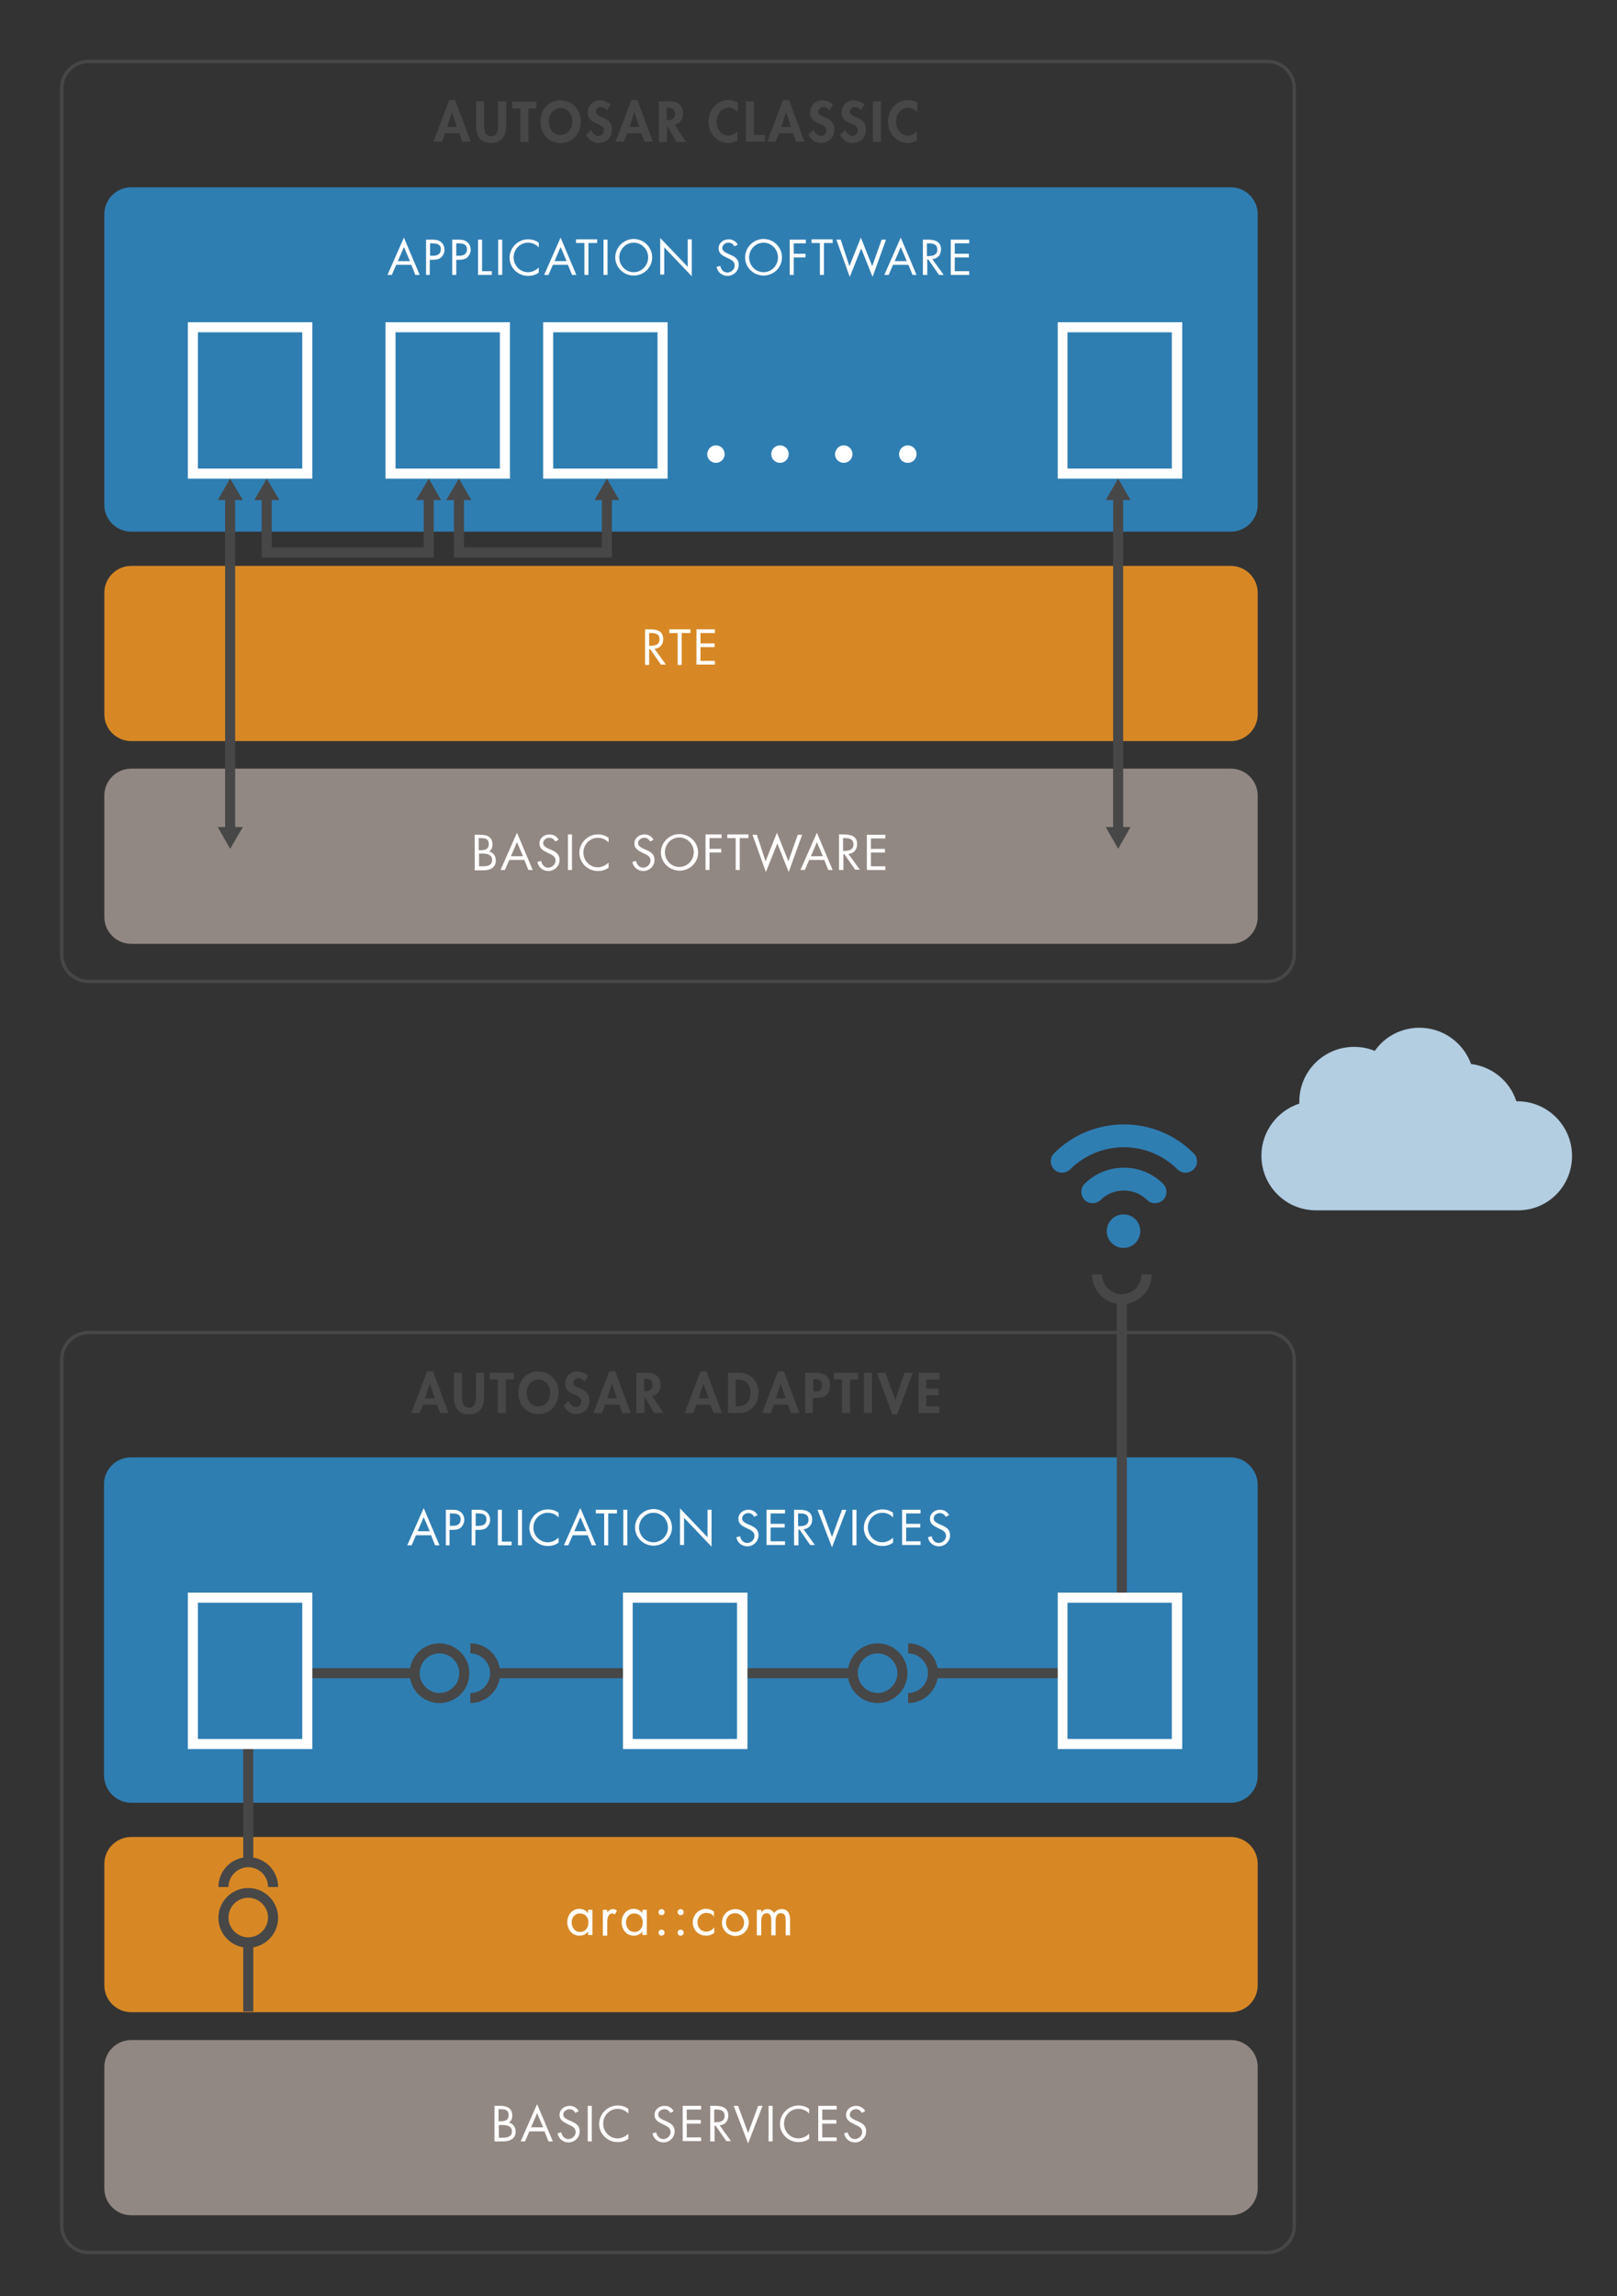 <?xml version="1.0" encoding="utf-8"?>
<!-- Generator: Adobe Illustrator 27.7.0, SVG Export Plug-In . SVG Version: 6.00 Build 0)  -->
<svg version="1.1" id="Layer_1" xmlns="http://www.w3.org/2000/svg" xmlns:xlink="http://www.w3.org/1999/xlink" x="0px" y="0px"
	 width="482px" height="684.1px" viewBox="0 0 482 684.1" style="enable-background:new 0 0 482 684.1;" xml:space="preserve">
<rect x="0" y="0" width="482" height="684.1" fill="#333333" stroke="none"/>
<style type="text/css">
	.st0{fill:#D78825;}
	.st1{fill:#474747;}
	.st2{fill:#2F7EB2;}
	.st3{fill:#FFFFFF;}
	.st4{fill:#928883;}
	.st5{fill:#B3CDE1;}
</style>
<g>
	<path class="st0" d="M366.9,220.8H39.1c-4.4,0-8-3.6-8-8v-36.2c0-4.4,3.6-8,8-8h327.8c4.4,0,8,3.6,8,8v36.2
		C374.9,217.2,371.3,220.8,366.9,220.8z"/>
</g>
<g>
	<path class="st1" d="M377.8,292.9H26.4c-4.7,0-8.5-3.8-8.5-8.5V26.3c0-4.7,3.8-8.5,8.5-8.5h351.4c4.7,0,8.5,3.8,8.5,8.5v258.1
		C386.3,289.1,382.5,292.9,377.8,292.9z M26.4,18.8c-4.1,0-7.5,3.4-7.5,7.5v258.1c0,4.1,3.4,7.5,7.5,7.5h351.4
		c4.1,0,7.5-3.4,7.5-7.5V26.3c0-4.1-3.4-7.5-7.5-7.5H26.4z"/>
</g>
<g>
	<g>
		<path class="st1" d="M132.7,39.7l-1,2.5h-2.5l4.7-12.4h1.8l4.6,12.4h-2.5l-0.9-2.5H132.7z M134.7,33.4L134.7,33.4l-1.4,4.4h2.9
			L134.7,33.4z"/>
	</g>
	<g>
		<path class="st1" d="M141.9,30.2h2.4V37c0,1.5,0.1,3.6,2.1,3.6c2,0,2.1-2.1,2.1-3.6v-6.8h2.4v7.2c0,2.9-1.2,5.2-4.5,5.2
			s-4.5-2.2-4.5-5.2V30.2z"/>
	</g>
	<g>
		<path class="st1" d="M157.5,42.3h-2.4v-10h-2.4v-2h7.2v2h-2.4V42.3z"/>
	</g>
	<g>
		<path class="st1" d="M167.1,42.6c-3.7,0-6-2.8-6-6.4c0-3.6,2.4-6.3,6-6.3c3.6,0,6,2.8,6,6.3C173.1,39.8,170.8,42.6,167.1,42.6z
			 M167.1,32.2c-2.2,0-3.5,2-3.5,3.9c0,1.9,0.9,4.1,3.5,4.1c2.6,0,3.5-2.3,3.5-4.1C170.6,34.2,169.3,32.2,167.1,32.2z"/>
	</g>
	<g>
		<path class="st1" d="M180.9,32.9c-0.4-0.6-1-1-1.8-1c-0.8,0-1.5,0.6-1.5,1.4c0,2,4.8,1.2,4.8,5.2c0,2.4-1.5,4.1-4,4.1
			c-1.7,0-2.9-1-3.7-2.4l1.5-1.5c0.3,0.9,1.2,1.8,2.2,1.8c1,0,1.6-0.8,1.6-1.7c0-1.2-1.2-1.6-2.1-2c-1.6-0.6-2.7-1.4-2.7-3.3
			c0-2,1.5-3.6,3.5-3.6c1.1,0,2.6,0.5,3.3,1.3L180.9,32.9z"/>
	</g>
	<g>
		<path class="st1" d="M187,39.7l-1,2.5h-2.5l4.7-12.4h1.8l4.6,12.4h-2.5l-0.9-2.5H187z M189.1,33.4L189.1,33.4l-1.4,4.4h2.9
			L189.1,33.4z"/>
	</g>
	<g>
		<path class="st1" d="M204.5,42.3h-2.8l-2.9-4.9h0v4.9h-2.4V30.2h3.2c2.4,0,4,1.1,4,3.6c0,1.5-0.8,3.1-2.5,3.3L204.5,42.3z
			 M198.7,35.8h0.3c1.3,0,2.2-0.4,2.2-1.9c0-1.5-0.9-1.8-2.2-1.8h-0.3V35.8z"/>
	</g>
	<g>
		<path class="st1" d="M219.9,33.4c-0.7-0.8-1.6-1.3-2.7-1.3c-2.3,0-3.6,2.1-3.6,4.2c0,2,1.3,4.1,3.5,4.1c1,0,2-0.5,2.7-1.3v2.8
			c-0.9,0.4-1.8,0.7-2.7,0.7c-3.4,0-5.9-2.9-5.9-6.3c0-3.4,2.4-6.5,6-6.5c0.9,0,1.9,0.3,2.7,0.7V33.4z"/>
	</g>
	<g>
		<path class="st1" d="M224.7,40.2h3.3v2h-5.7V30.2h2.4V40.2z"/>
	</g>
	<g>
		<path class="st1" d="M232.2,39.7l-1,2.5h-2.5l4.7-12.4h1.8l4.6,12.4h-2.5l-0.9-2.5H232.2z M234.3,33.4L234.3,33.4l-1.4,4.4h2.9
			L234.3,33.4z"/>
	</g>
	<g>
		<path class="st1" d="M247.2,32.9c-0.4-0.6-1-1-1.8-1c-0.8,0-1.5,0.6-1.5,1.4c0,2,4.8,1.2,4.8,5.2c0,2.4-1.5,4.1-4,4.1
			c-1.7,0-2.9-1-3.7-2.4l1.5-1.5c0.3,0.9,1.2,1.8,2.2,1.8c1,0,1.6-0.8,1.6-1.7c0-1.2-1.2-1.6-2.1-2c-1.6-0.6-2.7-1.4-2.7-3.3
			c0-2,1.5-3.6,3.5-3.6c1.1,0,2.6,0.5,3.3,1.3L247.2,32.9z"/>
	</g>
	<g>
		<path class="st1" d="M256.6,32.9c-0.4-0.6-1-1-1.8-1c-0.8,0-1.5,0.6-1.5,1.4c0,2,4.8,1.2,4.8,5.2c0,2.4-1.5,4.1-4,4.1
			c-1.7,0-2.9-1-3.7-2.4l1.5-1.5c0.3,0.9,1.2,1.8,2.2,1.8c1,0,1.6-0.8,1.6-1.7c0-1.2-1.2-1.6-2.1-2c-1.6-0.6-2.7-1.4-2.7-3.3
			c0-2,1.5-3.6,3.5-3.6c1.1,0,2.6,0.5,3.3,1.3L256.6,32.9z"/>
	</g>
	<g>
		<path class="st1" d="M262.6,42.3h-2.4V30.2h2.4V42.3z"/>
	</g>
	<g>
		<path class="st1" d="M273.4,33.4c-0.7-0.8-1.6-1.3-2.7-1.3c-2.3,0-3.6,2.1-3.6,4.2c0,2,1.3,4.1,3.5,4.1c1,0,2-0.5,2.7-1.3v2.8
			c-0.9,0.4-1.8,0.7-2.7,0.7c-3.4,0-5.9-2.9-5.9-6.3c0-3.4,2.4-6.5,6-6.5c0.9,0,1.9,0.3,2.7,0.7V33.4z"/>
	</g>
</g>
<g>
	<path class="st2" d="M366.9,158.4H39.1c-4.4,0-8-3.6-8-8V63.8c0-4.4,3.6-8,8-8h327.8c4.4,0,8,3.6,8,8v86.6
		C374.9,154.8,371.3,158.4,366.9,158.4z"/>
</g>
<g>
	<g>
		<path class="st3" d="M118.1,78.9l-1.3,3h-1.3l4.9-11.1l4.7,11.1h-1.3l-1.2-3H118.1z M120.4,73.6l-1.8,4.2h3.6L120.4,73.6z"/>
	</g>
	<g>
		<path class="st3" d="M128.2,81.9H127V71.4h1.7c0.9,0,1.8,0,2.6,0.6c0.8,0.5,1.2,1.5,1.2,2.4c0,0.9-0.4,1.7-1,2.3
			c-0.7,0.6-1.6,0.7-2.5,0.7h-0.9V81.9z M128.2,76.2h0.8c1.3,0,2.4-0.4,2.4-1.9c0-1.7-1.4-1.8-2.8-1.8h-0.4V76.2z"/>
	</g>
	<g>
		<path class="st3" d="M136,81.9h-1.2V71.4h1.7c0.9,0,1.8,0,2.6,0.6c0.8,0.5,1.2,1.5,1.2,2.4c0,0.9-0.4,1.7-1,2.3
			c-0.7,0.6-1.6,0.7-2.5,0.7H136V81.9z M136,76.2h0.8c1.3,0,2.4-0.4,2.4-1.9c0-1.7-1.4-1.8-2.8-1.8H136V76.2z"/>
	</g>
	<g>
		<path class="st3" d="M143.7,80.8h2.9v1.1h-4.1V71.4h1.2V80.8z"/>
	</g>
	<g>
		<path class="st3" d="M149.7,81.9h-1.2V71.4h1.2V81.9z"/>
	</g>
	<g>
		<path class="st3" d="M160.6,73.7c-0.8-0.9-2-1.4-3.2-1.4c-2.4,0-4.3,2-4.3,4.4s1.9,4.4,4.3,4.4c1.2,0,2.4-0.6,3.2-1.4v1.5
			c-0.9,0.7-2,1-3.2,1c-3,0-5.5-2.4-5.5-5.4c0-3,2.5-5.5,5.5-5.5c1.2,0,2.2,0.3,3.2,1V73.7z"/>
	</g>
	<g>
		<path class="st3" d="M164.8,78.9l-1.3,3h-1.3l4.9-11.1l4.7,11.1h-1.3l-1.2-3H164.8z M167.1,73.6l-1.8,4.2h3.6L167.1,73.6z"/>
	</g>
	<g>
		<path class="st3" d="M175.4,81.9h-1.2v-9.5h-2.5v-1.1h6.3v1.1h-2.6V81.9z"/>
	</g>
	<g>
		<path class="st3" d="M181.1,81.9h-1.2V71.4h1.2V81.9z"/>
	</g>
	<g>
		<path class="st3" d="M194.4,76.7c0,3-2.5,5.4-5.5,5.4s-5.5-2.4-5.5-5.4c0-3,2.5-5.5,5.5-5.5S194.4,73.6,194.4,76.7z M184.6,76.7
			c0,2.4,1.9,4.4,4.3,4.4c2.4,0,4.3-2,4.3-4.4c0-2.4-1.9-4.4-4.3-4.4S184.6,74.3,184.6,76.7z"/>
	</g>
	<g>
		<path class="st3" d="M196.8,70.9l8.2,8.6v-8.2h1.2v11l-8.2-8.6v8.1h-1.2V70.9z"/>
	</g>
	<g>
		<path class="st3" d="M218.9,73.4c-0.4-0.7-0.9-1.1-1.8-1.1c-0.9,0-1.8,0.7-1.8,1.6c0,0.9,0.9,1.3,1.7,1.7l0.7,0.3
			c1.4,0.6,2.5,1.3,2.5,3c0,1.8-1.5,3.3-3.3,3.3c-1.7,0-3-1.1-3.3-2.7l1.1-0.3c0.2,1.1,1,2,2.1,2s2.2-0.9,2.2-2.1
			c0-1.2-1-1.7-1.9-2.1l-0.6-0.3c-1.2-0.6-2.3-1.2-2.3-2.7c0-1.6,1.4-2.7,3-2.7c1.2,0,2.2,0.6,2.7,1.6L218.9,73.4z"/>
	</g>
	<g>
		<path class="st3" d="M233.1,76.7c0,3-2.5,5.4-5.5,5.4s-5.5-2.4-5.5-5.4c0-3,2.5-5.5,5.5-5.5S233.1,73.6,233.1,76.7z M223.3,76.7
			c0,2.4,1.9,4.4,4.3,4.4s4.3-2,4.3-4.4c0-2.4-1.9-4.4-4.3-4.4C225.2,72.3,223.3,74.3,223.3,76.7z"/>
	</g>
	<g>
		<path class="st3" d="M236.6,72.5v3.1h3.5v1.1h-3.5v5.2h-1.2V71.4h4.8v1.1H236.6z"/>
	</g>
	<g>
		<path class="st3" d="M245.6,81.9h-1.2v-9.5h-2.5v-1.1h6.3v1.1h-2.6V81.9z"/>
	</g>
	<g>
		<path class="st3" d="M253.2,79.3l3.4-8.5l3.4,8.5l2.8-7.9h1.3l-4,11.1l-3.4-8.5l-3.4,8.5l-4-11.1h1.3L253.2,79.3z"/>
	</g>
	<g>
		<path class="st3" d="M266.2,78.9l-1.3,3h-1.3l4.9-11.1l4.7,11.1H272l-1.2-3H266.2z M268.5,73.6l-1.8,4.2h3.6L268.5,73.6z"/>
	</g>
	<g>
		<path class="st3" d="M276.3,81.9h-1.2V71.4h1.5c2,0,3.9,0.5,3.9,2.9c0,1.6-1,2.8-2.6,2.9l3.4,4.7h-1.4l-3.2-4.6h-0.3V81.9z
			 M276.3,76.3h0.4c1.3,0,2.7-0.3,2.7-1.9c0-1.7-1.3-1.9-2.7-1.9h-0.4V76.3z"/>
	</g>
	<g>
		<path class="st3" d="M283.4,71.4h5.5v1.1h-4.3v3.1h4.2v1.1h-4.2v4.1h4.3v1.1h-5.5V71.4z"/>
	</g>
</g>
<g>
	<g>
		<path class="st3" d="M193.5,198.1h-1.2v-10.6h1.5c2,0,3.9,0.5,3.9,2.9c0,1.6-1,2.8-2.6,2.9l3.4,4.7H197l-3.2-4.6h-0.3V198.1z
			 M193.5,192.4h0.4c1.3,0,2.7-0.3,2.7-1.9c0-1.7-1.3-1.9-2.7-1.9h-0.4V192.4z"/>
	</g>
	<g>
		<path class="st3" d="M203.1,198.1H202v-9.5h-2.5v-1.1h6.3v1.1h-2.6V198.1z"/>
	</g>
	<g>
		<path class="st3" d="M207.6,187.5h5.5v1.1h-4.3v3.1h4.2v1.1h-4.2v4.1h4.3v1.1h-5.5V187.5z"/>
	</g>
</g>
<g>
	<path class="st4" d="M366.9,281.2H39.1c-4.4,0-8-3.6-8-8v-36.2c0-4.4,3.6-8,8-8h327.8c4.4,0,8,3.6,8,8v36.2
		C374.9,277.7,371.3,281.2,366.9,281.2z"/>
</g>
<g>
	<g>
		<path class="st3" d="M141.6,248.7h1.7c1.9,0,3.5,0.7,3.5,2.9c0,0.9-0.3,1.6-1,2.1c1.3,0.3,2,1.4,2,2.7c0,2.1-1.7,2.9-3.8,2.9h-2.5
			V248.7z M142.8,253.3h0.4c1.3,0,2.5-0.2,2.5-1.8c0-1.6-1-1.8-2.5-1.8h-0.5V253.3z M142.8,258.1h1.2c1.3,0,2.7-0.3,2.7-1.9
			c0-1.6-1.6-1.9-2.9-1.9h-1V258.1z"/>
	</g>
	<g>
		<path class="st3" d="M151.8,256.2l-1.3,3h-1.3l4.9-11.1l4.7,11.1h-1.3l-1.2-3H151.8z M154.1,250.9l-1.8,4.2h3.6L154.1,250.9z"/>
	</g>
	<g>
		<path class="st3" d="M165.5,250.7c-0.4-0.7-0.9-1.1-1.8-1.1c-0.9,0-1.8,0.7-1.8,1.6c0,0.9,0.9,1.3,1.7,1.7l0.7,0.3
			c1.4,0.6,2.5,1.3,2.5,3c0,1.8-1.5,3.3-3.3,3.3c-1.7,0-3-1.1-3.3-2.7l1.1-0.3c0.2,1.1,1,2,2.1,2c1.1,0,2.2-0.9,2.2-2.1
			c0-1.2-1-1.7-1.9-2.1l-0.6-0.3c-1.2-0.6-2.3-1.2-2.3-2.7c0-1.6,1.4-2.7,3-2.7c1.2,0,2.2,0.6,2.7,1.6L165.5,250.7z"/>
	</g>
	<g>
		<path class="st3" d="M170.5,259.2h-1.2v-10.6h1.2V259.2z"/>
	</g>
	<g>
		<path class="st3" d="M181.4,251c-0.8-0.9-2-1.4-3.2-1.4c-2.4,0-4.3,2-4.3,4.4s1.9,4.4,4.3,4.4c1.2,0,2.4-0.6,3.2-1.4v1.5
			c-0.9,0.7-2,1-3.2,1c-3,0-5.5-2.4-5.5-5.4c0-3,2.5-5.5,5.5-5.5c1.2,0,2.2,0.3,3.2,1V251z"/>
	</g>
	<g>
		<path class="st3" d="M193.8,250.7c-0.4-0.7-0.9-1.1-1.8-1.1c-0.9,0-1.8,0.7-1.8,1.6c0,0.9,0.9,1.3,1.7,1.7l0.7,0.3
			c1.4,0.6,2.5,1.3,2.5,3c0,1.8-1.5,3.3-3.3,3.3c-1.7,0-3-1.1-3.3-2.7l1.1-0.3c0.2,1.1,1,2,2.1,2c1.1,0,2.2-0.9,2.2-2.1
			c0-1.2-1-1.7-1.9-2.1l-0.6-0.3c-1.2-0.6-2.3-1.2-2.3-2.7c0-1.6,1.4-2.7,3-2.7c1.2,0,2.2,0.6,2.7,1.6L193.8,250.7z"/>
	</g>
	<g>
		<path class="st3" d="M208.1,254c0,3-2.5,5.4-5.5,5.4S197,257,197,254c0-3,2.5-5.5,5.5-5.5S208.1,250.9,208.1,254z M198.2,253.9
			c0,2.4,1.9,4.4,4.3,4.4c2.4,0,4.3-2,4.3-4.4c0-2.4-1.9-4.4-4.3-4.4S198.2,251.5,198.2,253.9z"/>
	</g>
	<g>
		<path class="st3" d="M211.5,249.8v3.1h3.5v1.1h-3.5v5.2h-1.2v-10.6h4.8v1.1H211.5z"/>
	</g>
	<g>
		<path class="st3" d="M220.5,259.2h-1.2v-9.5h-2.5v-1.1h6.3v1.1h-2.6V259.2z"/>
	</g>
	<g>
		<path class="st3" d="M228.2,256.6l3.4-8.5l3.4,8.5l2.8-7.9h1.3l-4,11.1l-3.4-8.5l-3.4,8.5l-4-11.1h1.3L228.2,256.6z"/>
	</g>
	<g>
		<path class="st3" d="M241.2,256.2l-1.3,3h-1.3l4.9-11.1l4.7,11.1h-1.3l-1.2-3H241.2z M243.5,250.9l-1.8,4.2h3.6L243.5,250.9z"/>
	</g>
	<g>
		<path class="st3" d="M251.3,259.2h-1.2v-10.6h1.5c2,0,3.9,0.5,3.9,2.9c0,1.6-1,2.8-2.6,2.9l3.4,4.7h-1.4l-3.2-4.6h-0.3V259.2z
			 M251.3,253.5h0.4c1.3,0,2.7-0.3,2.7-1.9c0-1.7-1.3-1.9-2.7-1.9h-0.4V253.5z"/>
	</g>
	<g>
		<path class="st3" d="M258.4,248.7h5.5v1.1h-4.3v3.1h4.2v1.1h-4.2v4.1h4.3v1.1h-5.5V248.7z"/>
	</g>
</g>
<g>
	<path class="st3" d="M93.1,142.6H56V96h37.1V142.6z M59,139.6h31.1V99H59V139.6z"/>
</g>
<g>
	<path class="st3" d="M152,142.6h-37.1V96H152V142.6z M117.9,139.6H149V99h-31.1V139.6z"/>
</g>
<g>
	<path class="st3" d="M199,142.6h-37.1V96H199V142.6z M164.8,139.6H196V99h-31.1V139.6z"/>
</g>
<g>
	<path class="st3" d="M352.4,142.6h-37.1V96h37.1V142.6z M318.2,139.6h31.1V99h-31.1V139.6z"/>
</g>
<g>
	<g>
		<path class="st3" d="M213.4,132.7c1.4,0,2.6,1.1,2.6,2.6c0,1.4-1.1,2.6-2.6,2.6c-1.4,0-2.6-1.1-2.6-2.6
			C210.9,133.8,212,132.7,213.4,132.7z"/>
	</g>
	<g>
		<path class="st3" d="M232.5,132.7c1.4,0,2.6,1.1,2.6,2.6c0,1.4-1.1,2.6-2.6,2.6c-1.4,0-2.6-1.1-2.6-2.6
			C229.9,133.8,231.1,132.7,232.5,132.7z"/>
	</g>
	<g>
		<path class="st3" d="M251.5,132.7c1.4,0,2.6,1.1,2.6,2.6c0,1.4-1.1,2.6-2.6,2.6c-1.4,0-2.6-1.1-2.6-2.6
			C249,133.8,250.1,132.7,251.5,132.7z"/>
	</g>
	<g>
		<path class="st3" d="M270.6,132.7c1.4,0,2.6,1.1,2.6,2.6c0,1.4-1.1,2.6-2.6,2.6s-2.6-1.1-2.6-2.6
			C268,133.8,269.2,132.7,270.6,132.7z"/>
	</g>
</g>
<g>
	<g>
		<polygon class="st1" points="129.3,166.1 78,166.1 78,148 81,148 81,163.1 126.3,163.1 126.3,148 129.3,148 		"/>
	</g>
	<g>
		<g>
			<polygon class="st1" points="124,149 127.8,142.6 131.5,149 			"/>
		</g>
	</g>
	<g>
		<g>
			<polygon class="st1" points="83.3,149 79.5,142.6 75.8,149 			"/>
		</g>
	</g>
</g>
<g>
	<g>
		<polygon class="st1" points="182.4,166.1 135.3,166.1 135.3,148 138.3,148 138.3,163.1 179.4,163.1 179.4,148 182.4,148 		"/>
	</g>
	<g>
		<g>
			<polygon class="st1" points="133,149 136.8,142.6 140.5,149 			"/>
		</g>
	</g>
	<g>
		<g>
			<polygon class="st1" points="184.6,149 180.9,142.6 177.2,149 			"/>
		</g>
	</g>
</g>
<g>
	<g>
		<rect x="67.1" y="148" class="st1" width="3" height="99.6"/>
	</g>
	<g>
		<g>
			<polygon class="st1" points="72.4,246.4 68.6,252.9 64.9,246.4 			"/>
		</g>
	</g>
	<g>
		<g>
			<polygon class="st1" points="72.4,149 68.6,142.6 64.9,149 			"/>
		</g>
	</g>
</g>
<g>
	<g>
		<rect x="331.8" y="148" class="st1" width="3" height="99.6"/>
	</g>
	<g>
		<g>
			<polygon class="st1" points="337,246.4 333.3,252.9 329.6,246.4 			"/>
		</g>
	</g>
	<g>
		<g>
			<polygon class="st1" points="337,149 333.3,142.6 329.6,149 			"/>
		</g>
	</g>
</g>
<g>
	<path class="st0" d="M366.9,599.5H39.1c-4.4,0-8-3.6-8-8v-36.2c0-4.4,3.6-8,8-8h327.8c4.4,0,8,3.6,8,8v36.2
		C374.9,595.9,371.3,599.5,366.9,599.5z"/>
</g>
<g>
	<path class="st1" d="M377.8,671.6H26.4c-4.7,0-8.5-3.8-8.5-8.5V405c0-4.7,3.8-8.5,8.5-8.5h351.4c4.7,0,8.5,3.8,8.5,8.5v258.1
		C386.3,667.8,382.5,671.6,377.8,671.6z M26.4,397.5c-4.1,0-7.5,3.4-7.5,7.5v258.1c0,4.1,3.4,7.5,7.5,7.5h351.4
		c4.1,0,7.5-3.4,7.5-7.5V405c0-4.1-3.4-7.5-7.5-7.5H26.4z"/>
</g>
<g>
	<g>
		<path class="st1" d="M126.1,418.5l-1,2.5h-2.5l4.7-12.4h1.8l4.6,12.4h-2.5l-0.9-2.5H126.1z M128.1,412.2L128.1,412.2l-1.4,4.4h2.9
			L128.1,412.2z"/>
	</g>
	<g>
		<path class="st1" d="M135.3,409h2.4v6.8c0,1.5,0.1,3.6,2.1,3.6c2,0,2.1-2.1,2.1-3.6V409h2.4v7.2c0,2.9-1.2,5.2-4.5,5.2
			s-4.5-2.2-4.5-5.2V409z"/>
	</g>
	<g>
		<path class="st1" d="M150.8,421h-2.4v-10H146v-2h7.2v2h-2.4V421z"/>
	</g>
	<g>
		<path class="st1" d="M160.5,421.3c-3.7,0-6-2.8-6-6.4c0-3.6,2.4-6.3,6-6.3c3.6,0,6,2.8,6,6.3C166.4,418.5,164.1,421.3,160.5,421.3
			z M160.5,411c-2.2,0-3.5,2-3.5,3.9c0,1.9,0.9,4.1,3.5,4.1c2.6,0,3.5-2.3,3.5-4.1C164,412.9,162.7,411,160.5,411z"/>
	</g>
	<g>
		<path class="st1" d="M174.2,411.6c-0.4-0.6-1-1-1.8-1c-0.8,0-1.5,0.6-1.5,1.4c0,2,4.8,1.2,4.8,5.2c0,2.4-1.5,4.1-4,4.1
			c-1.7,0-2.9-1-3.7-2.4l1.5-1.5c0.3,0.9,1.2,1.8,2.2,1.8c1,0,1.6-0.8,1.6-1.7c0-1.2-1.2-1.6-2.1-2c-1.6-0.6-2.7-1.4-2.7-3.3
			c0-2,1.5-3.6,3.5-3.6c1.1,0,2.6,0.5,3.3,1.3L174.2,411.6z"/>
	</g>
	<g>
		<path class="st1" d="M180.4,418.5l-1,2.5h-2.5l4.7-12.4h1.8L188,421h-2.5l-0.9-2.5H180.4z M182.4,412.2L182.4,412.2l-1.4,4.4h2.9
			L182.4,412.2z"/>
	</g>
	<g>
		<path class="st1" d="M197.8,421H195l-2.9-4.9h0v4.9h-2.4V409h3.2c2.4,0,4,1.1,4,3.6c0,1.5-0.8,3.1-2.5,3.3L197.8,421z M192,414.5
			h0.3c1.3,0,2.2-0.4,2.2-1.9c0-1.5-0.9-1.8-2.2-1.8H192V414.5z"/>
	</g>
	<g>
		<path class="st1" d="M207.6,418.5l-1,2.5h-2.5l4.7-12.4h1.8l4.6,12.4h-2.5l-0.9-2.5H207.6z M209.7,412.2L209.7,412.2l-1.4,4.4h2.9
			L209.7,412.2z"/>
	</g>
	<g>
		<path class="st1" d="M216.9,409h3.4c3.5,0,5.8,2.6,5.8,6c0,3.4-2.4,6-5.8,6h-3.3V409z M219.3,419h0.4c2.9,0,4-1.6,4-4
			c0-2.6-1.3-4-4-4h-0.4V419z"/>
	</g>
	<g>
		<path class="st1" d="M230.7,418.5l-1,2.5h-2.5l4.7-12.4h1.8l4.6,12.4h-2.5l-0.9-2.5H230.7z M232.7,412.2L232.7,412.2l-1.4,4.4h2.9
			L232.7,412.2z"/>
	</g>
	<g>
		<path class="st1" d="M242.4,421H240V409h3.2c2.5,0,4.2,1,4.2,3.7c0,2.6-1.4,3.8-3.9,3.8h-1.2V421z M242.4,414.6h0.5
			c1.4,0,2.1-0.3,2.1-1.9c0-1.6-0.9-1.8-2.2-1.8h-0.4V414.6z"/>
	</g>
	<g>
		<path class="st1" d="M253.3,421H251v-10h-2.4v-2h7.2v2h-2.4V421z"/>
	</g>
	<g>
		<path class="st1" d="M259.9,421h-2.4V409h2.4V421z"/>
	</g>
	<g>
		<path class="st1" d="M266.9,417.1L266.9,417.1l2.7-8.1h2.5l-4.7,12.4h-1.4l-4.6-12.4h2.5L266.9,417.1z"/>
	</g>
	<g>
		<path class="st1" d="M276.1,411v2.7h3.7v2h-3.7v3.3h3.9v2h-6.2V409h6.2v2H276.1z"/>
	</g>
</g>
<g>
	<path class="st2" d="M366.9,537.1H39.1c-4.4,0-8-3.6-8-8v-86.6c0-4.4,3.6-8,8-8h327.8c4.4,0,8,3.6,8,8v86.6
		C374.9,533.5,371.3,537.1,366.9,537.1z"/>
</g>
<g>
	<path class="st4" d="M366.9,660H39.1c-4.4,0-8-3.6-8-8v-36.2c0-4.4,3.6-8,8-8h327.8c4.4,0,8,3.6,8,8V652
		C374.9,656.4,371.3,660,366.9,660z"/>
</g>
<g>
	<g>
		<path class="st3" d="M147.5,627.4h1.7c1.9,0,3.5,0.7,3.5,2.9c0,0.9-0.3,1.6-1,2.1c1.3,0.3,2,1.4,2,2.7c0,2.1-1.7,2.9-3.8,2.9h-2.5
			V627.4z M148.7,632h0.4c1.3,0,2.5-0.2,2.5-1.8c0-1.6-1-1.8-2.5-1.8h-0.5V632z M148.7,636.9h1.2c1.3,0,2.7-0.3,2.7-1.9
			c0-1.6-1.6-1.9-2.9-1.9h-1V636.9z"/>
	</g>
	<g>
		<path class="st3" d="M157.8,635l-1.3,3h-1.3l4.9-11.1l4.7,11.1h-1.3l-1.2-3H157.8z M160.1,629.6l-1.8,4.2h3.6L160.1,629.6z"/>
	</g>
	<g>
		<path class="st3" d="M171.5,629.5c-0.4-0.7-0.9-1.1-1.8-1.1c-0.9,0-1.8,0.7-1.8,1.6c0,0.9,0.9,1.3,1.7,1.7l0.7,0.3
			c1.4,0.6,2.5,1.3,2.5,3c0,1.8-1.5,3.3-3.3,3.3c-1.7,0-3-1.1-3.3-2.7l1.1-0.3c0.2,1.1,1,2,2.1,2c1.1,0,2.2-0.9,2.2-2.1
			c0-1.2-1-1.7-1.9-2.1l-0.6-0.3c-1.2-0.6-2.3-1.2-2.3-2.7c0-1.6,1.4-2.7,3-2.7c1.2,0,2.2,0.6,2.7,1.6L171.5,629.5z"/>
	</g>
	<g>
		<path class="st3" d="M176.4,638h-1.2v-10.6h1.2V638z"/>
	</g>
	<g>
		<path class="st3" d="M187.3,629.7c-0.8-0.9-2-1.4-3.2-1.4c-2.4,0-4.3,2-4.3,4.4s1.9,4.4,4.3,4.4c1.2,0,2.4-0.6,3.2-1.4v1.5
			c-0.9,0.7-2,1-3.2,1c-3,0-5.5-2.4-5.5-5.4c0-3,2.5-5.5,5.5-5.5c1.2,0,2.2,0.3,3.2,1V629.7z"/>
	</g>
	<g>
		<path class="st3" d="M199.8,629.5c-0.4-0.7-0.9-1.1-1.8-1.1c-0.9,0-1.8,0.7-1.8,1.6c0,0.9,0.9,1.3,1.7,1.7l0.7,0.3
			c1.4,0.6,2.5,1.3,2.5,3c0,1.8-1.5,3.3-3.3,3.3c-1.7,0-3-1.1-3.3-2.7l1.1-0.3c0.2,1.1,1,2,2.1,2c1.1,0,2.2-0.9,2.2-2.1
			c0-1.2-1-1.7-1.9-2.1l-0.6-0.3c-1.2-0.6-2.3-1.2-2.3-2.7c0-1.6,1.4-2.7,3-2.7c1.2,0,2.2,0.6,2.7,1.6L199.8,629.5z"/>
	</g>
	<g>
		<path class="st3" d="M203.5,627.4h5.5v1.1h-4.3v3.1h4.2v1.1h-4.2v4.1h4.3v1.1h-5.5V627.4z"/>
	</g>
	<g>
		<path class="st3" d="M212.9,638h-1.2v-10.6h1.5c2,0,3.9,0.5,3.9,2.9c0,1.6-1,2.8-2.6,2.9l3.4,4.7h-1.4l-3.2-4.6h-0.3V638z
			 M212.9,632.3h0.4c1.3,0,2.7-0.3,2.7-1.9c0-1.7-1.3-1.9-2.7-1.9h-0.4V632.3z"/>
	</g>
	<g>
		<path class="st3" d="M223,635.5l3-8.1h1.3l-4.3,11.2l-4.3-11.2h1.3L223,635.5z"/>
	</g>
	<g>
		<path class="st3" d="M230.3,638h-1.2v-10.6h1.2V638z"/>
	</g>
	<g>
		<path class="st3" d="M241.2,629.7c-0.8-0.9-2-1.4-3.2-1.4c-2.4,0-4.3,2-4.3,4.4s1.9,4.4,4.3,4.4c1.2,0,2.4-0.6,3.2-1.4v1.5
			c-0.9,0.7-2,1-3.2,1c-3,0-5.5-2.4-5.5-5.4c0-3,2.5-5.5,5.5-5.5c1.2,0,2.2,0.3,3.2,1V629.7z"/>
	</g>
	<g>
		<path class="st3" d="M243.9,627.4h5.5v1.1h-4.3v3.1h4.2v1.1h-4.2v4.1h4.3v1.1h-5.5V627.4z"/>
	</g>
	<g>
		<path class="st3" d="M256.9,629.5c-0.4-0.7-0.9-1.1-1.8-1.1c-0.9,0-1.8,0.7-1.8,1.6c0,0.9,0.9,1.3,1.7,1.7l0.7,0.3
			c1.4,0.6,2.5,1.3,2.5,3c0,1.8-1.5,3.3-3.3,3.3c-1.7,0-3-1.1-3.3-2.7l1.1-0.3c0.2,1.1,1,2,2.1,2c1.1,0,2.2-0.9,2.2-2.1
			c0-1.2-1-1.7-1.9-2.1l-0.6-0.3c-1.2-0.6-2.3-1.2-2.3-2.7c0-1.6,1.4-2.7,3-2.7c1.2,0,2.2,0.6,2.7,1.6L256.9,629.5z"/>
	</g>
</g>
<g>
	<path class="st2" d="M366.9,536.8H39c-4.4,0-8-3.6-8-8v-86.6c0-4.4,3.6-8,8-8h327.8c4.4,0,8,3.6,8,8v86.6
		C374.9,533.2,371.3,536.8,366.9,536.8z"/>
</g>
<g>
	<g>
		<path class="st3" d="M124,457.4l-1.3,3h-1.3l4.9-11.1l4.7,11.1h-1.3l-1.2-3H124z M126.3,452l-1.8,4.2h3.6L126.3,452z"/>
	</g>
	<g>
		<path class="st3" d="M134.1,460.4h-1.2v-10.6h1.7c0.9,0,1.8,0,2.6,0.6c0.8,0.5,1.2,1.5,1.2,2.4c0,0.9-0.4,1.7-1,2.3
			c-0.7,0.6-1.6,0.7-2.5,0.7h-0.9V460.4z M134.1,454.6h0.8c1.3,0,2.4-0.4,2.4-1.9c0-1.7-1.4-1.8-2.8-1.8h-0.4V454.6z"/>
	</g>
	<g>
		<path class="st3" d="M141.8,460.4h-1.2v-10.6h1.7c0.9,0,1.8,0,2.6,0.6c0.8,0.5,1.2,1.5,1.2,2.4c0,0.9-0.4,1.7-1,2.3
			c-0.7,0.6-1.6,0.7-2.5,0.7h-0.9V460.4z M141.8,454.6h0.8c1.3,0,2.4-0.4,2.4-1.9c0-1.7-1.4-1.8-2.8-1.8h-0.4V454.6z"/>
	</g>
	<g>
		<path class="st3" d="M149.6,459.3h2.9v1.1h-4.1v-10.6h1.2V459.3z"/>
	</g>
	<g>
		<path class="st3" d="M155.6,460.4h-1.2v-10.6h1.2V460.4z"/>
	</g>
	<g>
		<path class="st3" d="M166.5,452.1c-0.8-0.9-2-1.4-3.2-1.4c-2.4,0-4.3,2-4.3,4.4s1.9,4.4,4.3,4.4c1.2,0,2.4-0.6,3.2-1.4v1.5
			c-0.9,0.7-2,1-3.2,1c-3,0-5.5-2.4-5.5-5.4c0-3,2.5-5.5,5.5-5.5c1.2,0,2.2,0.3,3.2,1V452.1z"/>
	</g>
	<g>
		<path class="st3" d="M170.7,457.4l-1.3,3h-1.3l4.9-11.1l4.7,11.1h-1.3l-1.2-3H170.7z M173,452l-1.8,4.2h3.6L173,452z"/>
	</g>
	<g>
		<path class="st3" d="M181.3,460.4h-1.2v-9.5h-2.5v-1.1h6.3v1.1h-2.6V460.4z"/>
	</g>
	<g>
		<path class="st3" d="M187,460.4h-1.2v-10.6h1.2V460.4z"/>
	</g>
	<g>
		<path class="st3" d="M200.3,455.1c0,3-2.5,5.4-5.5,5.4c-3,0-5.5-2.4-5.5-5.4c0-3,2.5-5.5,5.5-5.5
			C197.8,449.6,200.3,452.1,200.3,455.1z M190.5,455.1c0,2.4,1.9,4.4,4.3,4.4c2.4,0,4.3-2,4.3-4.4c0-2.4-1.9-4.4-4.3-4.4
			S190.5,452.7,190.5,455.1z"/>
	</g>
	<g>
		<path class="st3" d="M202.7,449.4l8.2,8.6v-8.2h1.2v11l-8.2-8.6v8.1h-1.2V449.4z"/>
	</g>
	<g>
		<path class="st3" d="M224.8,451.9c-0.4-0.7-0.9-1.1-1.8-1.1c-0.9,0-1.8,0.7-1.8,1.6c0,0.9,0.9,1.3,1.7,1.7l0.7,0.3
			c1.4,0.6,2.5,1.3,2.5,3c0,1.8-1.5,3.3-3.3,3.3c-1.7,0-3-1.1-3.3-2.7l1.1-0.3c0.2,1.1,1,2,2.1,2c1.1,0,2.2-0.9,2.2-2.1
			c0-1.2-1-1.7-1.9-2.1l-0.6-0.3c-1.2-0.6-2.3-1.2-2.3-2.7c0-1.6,1.4-2.7,3-2.7c1.2,0,2.2,0.6,2.7,1.6L224.8,451.9z"/>
	</g>
	<g>
		<path class="st3" d="M228.5,449.8h5.5v1.1h-4.3v3.1h4.2v1.1h-4.2v4.1h4.3v1.1h-5.5V449.8z"/>
	</g>
	<g>
		<path class="st3" d="M237.9,460.4h-1.2v-10.6h1.5c2,0,3.9,0.5,3.9,2.9c0,1.6-1,2.8-2.6,2.9l3.4,4.7h-1.4l-3.2-4.6h-0.3V460.4z
			 M237.9,454.7h0.4c1.3,0,2.7-0.3,2.7-1.9c0-1.7-1.3-1.9-2.7-1.9h-0.4V454.7z"/>
	</g>
	<g>
		<path class="st3" d="M248,457.9l3-8.1h1.3L248,461l-4.3-11.2h1.3L248,457.9z"/>
	</g>
	<g>
		<path class="st3" d="M255.3,460.4h-1.2v-10.6h1.2V460.4z"/>
	</g>
	<g>
		<path class="st3" d="M266.2,452.1c-0.8-0.9-2-1.4-3.2-1.4c-2.4,0-4.3,2-4.3,4.4s1.9,4.4,4.3,4.4c1.2,0,2.4-0.6,3.2-1.4v1.5
			c-0.9,0.7-2,1-3.2,1c-3,0-5.5-2.4-5.5-5.4c0-3,2.5-5.5,5.5-5.5c1.2,0,2.2,0.3,3.2,1V452.1z"/>
	</g>
	<g>
		<path class="st3" d="M268.9,449.8h5.5v1.1h-4.3v3.1h4.2v1.1h-4.2v4.1h4.3v1.1h-5.5V449.8z"/>
	</g>
	<g>
		<path class="st3" d="M281.9,451.9c-0.4-0.7-0.9-1.1-1.8-1.1c-0.9,0-1.8,0.7-1.8,1.6c0,0.9,0.9,1.3,1.7,1.7l0.7,0.3
			c1.4,0.6,2.5,1.3,2.5,3c0,1.8-1.5,3.3-3.3,3.3c-1.7,0-3-1.1-3.3-2.7l1.1-0.3c0.2,1.1,1,2,2.1,2c1.1,0,2.2-0.9,2.2-2.1
			c0-1.2-1-1.7-1.9-2.1l-0.6-0.3c-1.2-0.6-2.3-1.2-2.3-2.7c0-1.6,1.4-2.7,3-2.7c1.2,0,2.2,0.6,2.7,1.6L281.9,451.9z"/>
	</g>
</g>
<g>
	<g>
		<path class="st3" d="M176.6,576.5h-1.3v-1h0c-0.7,0.8-1.5,1.2-2.6,1.2c-2.2,0-3.6-1.9-3.6-4c0-2.1,1.4-4,3.6-4c1,0,2,0.5,2.6,1.3
			h0V569h1.3V576.5z M170.4,572.7c0,1.5,0.9,2.9,2.5,2.9c1.6,0,2.5-1.3,2.5-2.8c0-1.5-0.9-2.7-2.5-2.7
			C171.4,570,170.4,571.3,170.4,572.7z"/>
	</g>
	<g>
		<path class="st3" d="M181,569.8L181,569.8c0.5-0.6,0.9-1,1.7-1c0.4,0,0.8,0.1,1.2,0.4l-0.6,1.2c-0.3-0.2-0.4-0.3-0.8-0.3
			c-1.4,0-1.5,1.8-1.5,2.8v3.8h-1.3V569h1.3V569.8z"/>
	</g>
	<g>
		<path class="st3" d="M192.8,576.5h-1.3v-1h0c-0.7,0.8-1.5,1.2-2.6,1.2c-2.2,0-3.6-1.9-3.6-4c0-2.1,1.4-4,3.6-4c1,0,2,0.5,2.6,1.3
			h0V569h1.3V576.5z M186.6,572.7c0,1.5,0.9,2.9,2.5,2.9c1.6,0,2.5-1.3,2.5-2.8c0-1.5-0.9-2.7-2.5-2.7
			C187.6,570,186.6,571.3,186.6,572.7z"/>
	</g>
	<g>
		<path class="st3" d="M198.1,569.7c0,0.5-0.4,0.9-0.9,0.9c-0.5,0-0.9-0.4-0.9-0.9c0-0.5,0.4-0.9,0.9-0.9
			C197.7,568.8,198.1,569.2,198.1,569.7z M198.1,575.8c0,0.5-0.4,0.9-0.9,0.9c-0.5,0-0.9-0.4-0.9-0.9c0-0.5,0.4-0.9,0.9-0.9
			C197.7,574.9,198.1,575.3,198.1,575.8z"/>
	</g>
	<g>
		<path class="st3" d="M203.8,569.7c0,0.5-0.4,0.9-0.9,0.9c-0.5,0-0.9-0.4-0.9-0.9c0-0.5,0.4-0.9,0.9-0.9
			C203.4,568.8,203.8,569.2,203.8,569.7z M203.8,575.8c0,0.5-0.4,0.9-0.9,0.9c-0.5,0-0.9-0.4-0.9-0.9c0-0.5,0.4-0.9,0.9-0.9
			C203.4,574.9,203.8,575.3,203.8,575.8z"/>
	</g>
	<g>
		<path class="st3" d="M213,571.2L213,571.2c-0.6-0.8-1.4-1.3-2.4-1.3c-1.6,0-2.7,1.3-2.7,2.8c0,1.5,1,2.8,2.6,2.8
			c1.1,0,1.8-0.5,2.4-1.3h0v1.7c-0.7,0.5-1.5,0.8-2.4,0.8c-2.3,0-4-1.7-4-4c0-2.2,1.8-4,4-4c0.8,0,1.6,0.3,2.3,0.8V571.2z"/>
	</g>
	<g>
		<path class="st3" d="M215.2,572.8c0-2.2,1.7-4,4-4s4,1.8,4,4s-1.8,4-4,4C216.9,576.7,215.2,575,215.2,572.8z M216.4,572.8
			c0,1.5,1.1,2.8,2.7,2.8s2.7-1.2,2.7-2.8c0-1.5-1.1-2.8-2.7-2.8S216.4,571.2,216.4,572.8z"/>
	</g>
	<g>
		<path class="st3" d="M226.9,569.8L226.9,569.8c0.4-0.6,1.1-1,1.8-1c0.9,0,1.7,0.5,2.1,1.2c0.4-0.8,1.3-1.2,2.3-1.2
			c1.9,0,2.4,1.6,2.4,3.2v4.6h-1.3v-4.4c0-1-0.1-2.2-1.4-2.2c-1.5,0-1.6,1.4-1.6,2.6v4h-1.3v-4.3c0-0.9-0.1-2.3-1.3-2.3
			c-1.5,0-1.7,1.5-1.7,2.7v3.9h-1.3V569h1.3V569.8z"/>
	</g>
</g>
<g>
	<g>
		<rect x="72.5" y="519.4" class="st1" width="3" height="35.1"/>
	</g>
	<g>
		<path class="st1" d="M82.9,562.2h-3c0-3.3-2.7-5.9-5.9-5.9s-5.9,2.7-5.9,5.9h-3c0-4.9,4-8.9,8.9-8.9S82.9,557.3,82.9,562.2z"/>
	</g>
	<g>
		<path class="st1" d="M74,580.3c-4.9,0-8.9-4-8.9-8.9s4-8.9,8.9-8.9s8.9,4,8.9,8.9S78.9,580.3,74,580.3z M74,565.4
			c-3.3,0-5.9,2.7-5.9,5.9s2.7,5.9,5.9,5.9s5.9-2.7,5.9-5.9S77.2,565.4,74,565.4z"/>
	</g>
	<g>
		<rect x="72.5" y="578.8" class="st1" width="3" height="20.5"/>
	</g>
</g>
<g>
	<g>
		<rect x="148" y="497" class="st1" width="38.6" height="3"/>
	</g>
	<g>
		<path class="st1" d="M140.2,507.4v-3c3.3,0,5.9-2.7,5.9-5.9s-2.7-5.9-5.9-5.9v-3c4.9,0,8.9,4,8.9,8.9S145.1,507.4,140.2,507.4z"/>
	</g>
	<g>
		<path class="st1" d="M131,507.4c-4.9,0-8.9-4-8.9-8.9s4-8.9,8.9-8.9c4.9,0,8.9,4,8.9,8.9S136,507.4,131,507.4z M131,492.6
			c-3.3,0-5.9,2.7-5.9,5.9s2.7,5.9,5.9,5.9c3.3,0,5.9-2.7,5.9-5.9S134.3,492.6,131,492.6z"/>
	</g>
	<g>
		<rect x="90.8" y="497" class="st1" width="32.8" height="3"/>
	</g>
</g>
<g>
	<path class="st3" d="M93.1,521.1H56v-46.6h37.1V521.1z M59,518.1h31.1v-40.6H59V518.1z"/>
</g>
<g>
	<g>
		<rect x="278.5" y="497" class="st1" width="37.9" height="3"/>
	</g>
	<g>
		<path class="st1" d="M270.7,507.4v-3c3.3,0,5.9-2.7,5.9-5.9s-2.7-5.9-5.9-5.9v-3c4.9,0,8.9,4,8.9,8.9S275.6,507.4,270.7,507.4z"/>
	</g>
	<g>
		<path class="st1" d="M261.6,507.4c-4.9,0-8.9-4-8.9-8.9s4-8.9,8.9-8.9s8.9,4,8.9,8.9S266.5,507.4,261.6,507.4z M261.6,492.6
			c-3.3,0-5.9,2.7-5.9,5.9s2.7,5.9,5.9,5.9s5.9-2.7,5.9-5.9S264.8,492.6,261.6,492.6z"/>
	</g>
	<g>
		<rect x="221.5" y="497" class="st1" width="32.6" height="3"/>
	</g>
</g>
<g>
	<path class="st3" d="M222.8,521.1h-37.1v-46.6h37.1V521.1z M188.6,518.1h31.1v-40.6h-31.1V518.1z"/>
</g>
<g>
	<g>
		<rect x="332.9" y="387.4" class="st1" width="3" height="87.8"/>
	</g>
	<g>
		<path class="st1" d="M334.4,388.6c-4.9,0-8.9-4-8.9-8.9h3c0,3.3,2.7,5.9,5.9,5.9s5.9-2.7,5.9-5.9h3
			C343.3,384.6,339.3,388.6,334.4,388.6z"/>
	</g>
</g>
<g>
	<path class="st3" d="M352.4,521.1h-37.1v-46.6h37.1V521.1z M318.2,518.1h31.1v-40.6h-31.1V518.1z"/>
</g>
<g>
	<path class="st5" d="M468.6,344.4c0-9-7.3-16.3-16.3-16.3c-0.1,0-0.2,0-0.3,0c-1.9-5.9-7.1-10.3-13.5-11.1
		c-2.3-6.3-8.3-10.8-15.4-10.8c-5.5,0-10.4,2.7-13.3,6.9c-1.9-0.8-4-1.2-6.2-1.2c-9,0-16.3,7.3-16.3,16.3c0,0.2,0,0.4,0,0.6
		c-6.5,2.1-11.3,8.3-11.3,15.5c0,9,7.2,16.2,16.1,16.3v0h60.2l0,0C461.4,360.7,468.6,353.4,468.6,344.4z"/>
</g>
<g>
	<g>
		<path class="st2" d="M323.3,352.7c-1.3,1.3-1.3,3.4,0,4.8c1.3,1.3,3.4,1.3,4.8,0c1.9-1.9,4.4-2.8,6.9-2.8c2.5,0,5,0.9,6.9,2.8
			c1.3,1.3,3.4,1.3,4.8,0c0.7-0.7,1-1.5,1-2.4c0-0.9-0.3-1.7-1-2.4c-3.2-3.2-7.4-4.8-11.6-4.8C330.7,347.9,326.5,349.5,323.3,352.7z
			"/>
	</g>
	<g>
		<path class="st2" d="M314.2,343.6c-1.3,1.3-1.3,3.4,0,4.8c1.3,1.3,3.4,1.3,4.8,0c4.4-4.4,10.2-6.6,16-6.6c5.8,0,11.6,2.2,16,6.6
			c1.3,1.3,3.4,1.3,4.8,0c0.7-0.7,1-1.5,1-2.4c0-0.9-0.3-1.7-1-2.4c-5.7-5.7-13.2-8.6-20.7-8.6C327.4,335,319.9,337.9,314.2,343.6z"
			/>
	</g>
	<g>
		<circle class="st2" cx="334.9" cy="366.8" r="5"/>
	</g>
</g>
</svg>
